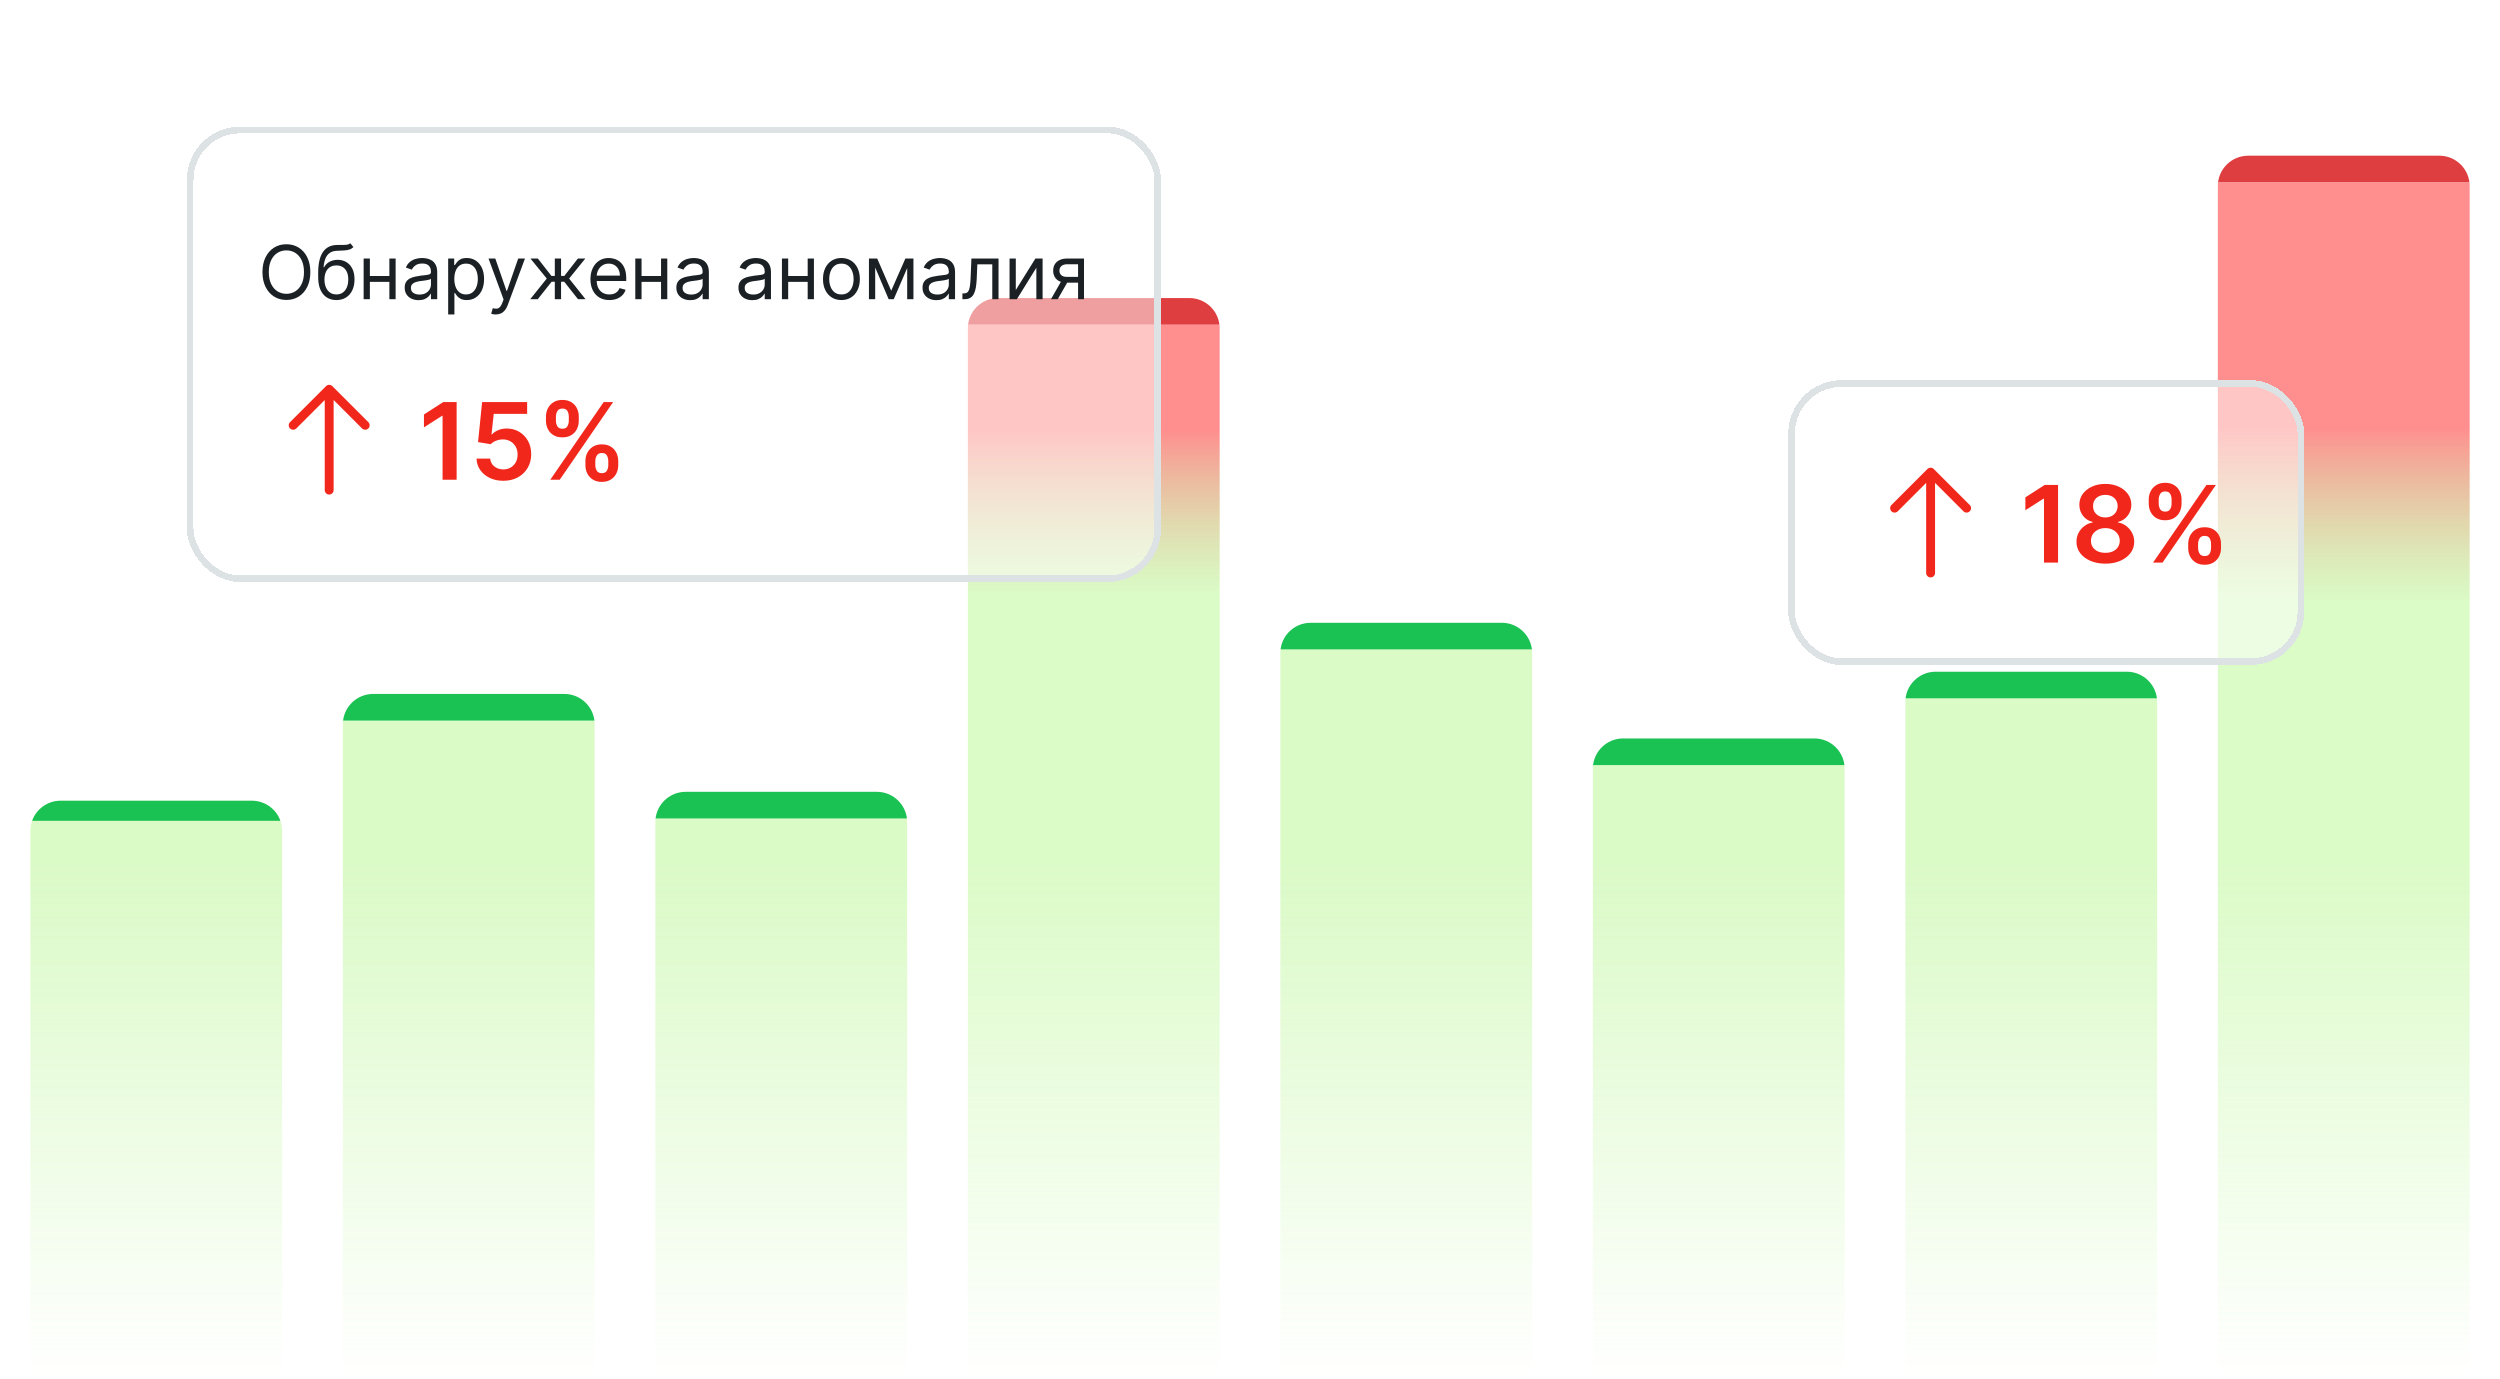 <svg width="562" height="310" viewBox="0 0 562 310" fill="none" xmlns="http://www.w3.org/2000/svg">
<mask id="mask0_4171_15753" style="mask-type:alpha" maskUnits="userSpaceOnUse" x="0" y="0" width="562" height="310">
<path d="M0 0H562V310H0V0Z" fill="url(#paint0_linear_4171_15753)"/>
</mask>
<g mask="url(#mask0_4171_15753)">
<g clip-path="url(#clip0_4171_15753)">
<g clip-path="url(#clip1_4171_15753)">
<rect x="6.82" y="310" width="130" height="98.353" transform="rotate(-90 6.82 310)" fill="#A4F472" fill-opacity="0.4"/>
<rect x="7.127" y="184.51" width="4.765" height="97.211" transform="rotate(-90 7.127 184.51)" fill="#1AC153"/>
</g>
</g>
<g clip-path="url(#clip2_4171_15753)">
<rect x="77.07" y="162" width="6" height="56.61" transform="rotate(-90 77.07 162)" fill="#1AC153"/>
<rect x="77.07" y="310" width="148" height="56.61" transform="rotate(-90 77.07 310)" fill="#A4F472" fill-opacity="0.4"/>
</g>
<g clip-path="url(#clip3_4171_15753)">
<rect x="147.32" y="184" width="6" height="56.61" transform="rotate(-90 147.32 184)" fill="#1AC153"/>
<rect x="147.32" y="310" width="126" height="56.61" transform="rotate(-90 147.32 310)" fill="#A4F472" fill-opacity="0.4"/>
</g>
<g clip-path="url(#clip4_4171_15753)">
<rect x="217.57" y="73" width="6" height="56.61" transform="rotate(-90 217.57 73)" fill="#DF3E41"/>
<rect x="217.57" y="310" width="237" height="56.61" transform="rotate(-90 217.57 310)" fill="url(#paint1_linear_4171_15753)"/>
</g>
<g clip-path="url(#clip5_4171_15753)">
<rect x="287.82" y="146" width="6" height="56.61" transform="rotate(-90 287.82 146)" fill="#1AC153"/>
<rect x="287.82" y="310" width="164" height="56.61" transform="rotate(-90 287.82 310)" fill="#A4F472" fill-opacity="0.4"/>
</g>
<g clip-path="url(#clip6_4171_15753)">
<rect x="358.07" y="172" width="6" height="56.61" transform="rotate(-90 358.07 172)" fill="#1AC153"/>
<rect x="358.07" y="310" width="138" height="56.61" transform="rotate(-90 358.07 310)" fill="#A4F472" fill-opacity="0.4"/>
</g>
<g clip-path="url(#clip7_4171_15753)">
<rect x="428.32" y="157" width="6" height="56.61" transform="rotate(-90 428.32 157)" fill="#1AC153"/>
<rect x="428.32" y="310" width="153" height="56.61" transform="rotate(-90 428.32 310)" fill="#A4F472" fill-opacity="0.4"/>
</g>
<g clip-path="url(#clip8_4171_15753)">
<rect x="498.57" y="41" width="6" height="56.61" transform="rotate(-90 498.57 41)" fill="#DF3E41"/>
<rect x="498.57" y="310" width="269" height="56.61" transform="rotate(-90 498.57 310)" fill="url(#paint2_linear_4171_15753)"/>
</g>
<g filter="url(#filter0_d_4171_15753)">
<rect x="42" y="18" width="219" height="102.37" rx="11.979" fill="white" fill-opacity="0.5" shape-rendering="crispEdges"/>
<rect x="42.749" y="18.749" width="217.503" height="100.873" rx="11.23" stroke="#DDE2E4" stroke-width="1.497" shape-rendering="crispEdges"/>
<path d="M69.764 50.694C69.764 51.98 69.532 53.091 69.068 54.028C68.603 54.964 67.966 55.687 67.157 56.195C66.347 56.703 65.422 56.957 64.382 56.957C63.342 56.957 62.417 56.703 61.608 56.195C60.798 55.687 60.161 54.964 59.697 54.028C59.232 53.091 59 51.98 59 50.694C59 49.408 59.232 48.296 59.697 47.36C60.161 46.423 60.798 45.701 61.608 45.193C62.417 44.684 63.342 44.431 64.382 44.431C65.422 44.431 66.347 44.684 67.157 45.193C67.966 45.701 68.603 46.423 69.068 47.36C69.532 48.296 69.764 49.408 69.764 50.694ZM68.335 50.694C68.335 49.638 68.159 48.747 67.805 48.02C67.456 47.294 66.982 46.744 66.383 46.371C65.787 45.998 65.12 45.812 64.382 45.812C63.644 45.812 62.975 45.998 62.376 46.371C61.781 46.744 61.306 47.294 60.953 48.02C60.604 48.747 60.429 49.638 60.429 50.694C60.429 51.749 60.604 52.64 60.953 53.367C61.306 54.093 61.781 54.643 62.376 55.016C62.975 55.389 63.644 55.575 64.382 55.575C65.12 55.575 65.787 55.389 66.383 55.016C66.982 54.643 67.456 54.093 67.805 53.367C68.159 52.64 68.335 51.749 68.335 50.694ZM78.743 44.216L79.457 45.074C79.179 45.343 78.858 45.532 78.493 45.639C78.128 45.746 77.715 45.812 77.254 45.836C76.794 45.859 76.282 45.883 75.718 45.907C75.083 45.931 74.557 46.086 74.141 46.371C73.724 46.657 73.403 47.07 73.176 47.61C72.95 48.15 72.805 48.812 72.742 49.598H72.861C73.17 49.027 73.599 48.606 74.147 48.336C74.694 48.066 75.282 47.931 75.909 47.931C76.623 47.931 77.266 48.098 77.838 48.431C78.409 48.765 78.862 49.259 79.195 49.914C79.529 50.569 79.695 51.376 79.695 52.337C79.695 53.293 79.525 54.119 79.183 54.813C78.846 55.508 78.372 56.044 77.76 56.421C77.153 56.794 76.441 56.981 75.623 56.981C74.805 56.981 74.089 56.788 73.474 56.403C72.859 56.014 72.38 55.439 72.039 54.677C71.698 53.91 71.527 52.964 71.527 51.837V50.86C71.527 48.824 71.872 47.28 72.563 46.228C73.258 45.177 74.301 44.633 75.695 44.597C76.187 44.581 76.625 44.577 77.01 44.585C77.395 44.593 77.731 44.575 78.016 44.532C78.302 44.488 78.544 44.383 78.743 44.216ZM75.623 55.718C76.175 55.718 76.649 55.58 77.046 55.302C77.447 55.024 77.754 54.633 77.969 54.129C78.183 53.621 78.29 53.023 78.29 52.337C78.29 51.67 78.181 51.102 77.963 50.634C77.749 50.166 77.441 49.809 77.04 49.562C76.639 49.316 76.159 49.193 75.599 49.193C75.191 49.193 74.823 49.263 74.498 49.402C74.172 49.541 73.895 49.745 73.664 50.015C73.434 50.285 73.256 50.614 73.129 51.003C73.005 51.392 72.94 51.837 72.932 52.337C72.932 53.361 73.172 54.18 73.653 54.796C74.133 55.411 74.79 55.718 75.623 55.718ZM87.864 51.575V52.885H82.816V51.575H87.864ZM83.149 47.645V56.79H81.744V47.645H83.149ZM88.936 47.645V56.79H87.531V47.645H88.936ZM94.092 57.004C93.513 57.004 92.987 56.895 92.515 56.677C92.042 56.455 91.667 56.135 91.389 55.718C91.112 55.298 90.973 54.79 90.973 54.194C90.973 53.67 91.076 53.246 91.282 52.92C91.489 52.591 91.764 52.333 92.11 52.146C92.455 51.96 92.836 51.821 93.253 51.73C93.674 51.634 94.096 51.559 94.521 51.503C95.077 51.432 95.527 51.378 95.872 51.343C96.222 51.303 96.476 51.237 96.634 51.146C96.797 51.055 96.879 50.896 96.879 50.67V50.622C96.879 50.035 96.718 49.578 96.396 49.253C96.079 48.927 95.597 48.765 94.95 48.765C94.279 48.765 93.753 48.911 93.372 49.205C92.991 49.499 92.723 49.812 92.568 50.146L91.235 49.67C91.473 49.114 91.79 48.681 92.187 48.372C92.588 48.058 93.025 47.84 93.497 47.717C93.973 47.59 94.442 47.526 94.902 47.526C95.196 47.526 95.533 47.562 95.914 47.633C96.299 47.701 96.67 47.842 97.027 48.056C97.389 48.27 97.688 48.594 97.926 49.027C98.165 49.459 98.284 50.039 98.284 50.765V56.79H96.879V55.552H96.807C96.712 55.75 96.553 55.962 96.331 56.189C96.109 56.415 95.813 56.608 95.444 56.766C95.075 56.925 94.624 57.004 94.092 57.004ZM94.307 55.742C94.862 55.742 95.331 55.633 95.712 55.415C96.097 55.197 96.386 54.915 96.581 54.569C96.779 54.224 96.879 53.861 96.879 53.48V52.194C96.819 52.265 96.688 52.331 96.486 52.39C96.287 52.446 96.057 52.496 95.795 52.539C95.537 52.579 95.285 52.615 95.039 52.646C94.797 52.674 94.6 52.698 94.45 52.718C94.084 52.766 93.743 52.843 93.425 52.95C93.112 53.053 92.858 53.21 92.663 53.42C92.473 53.627 92.378 53.909 92.378 54.266C92.378 54.754 92.558 55.123 92.919 55.373C93.285 55.619 93.747 55.742 94.307 55.742ZM100.747 60.219V47.645H102.105V49.098H102.272C102.375 48.939 102.518 48.737 102.7 48.491C102.887 48.241 103.153 48.019 103.498 47.824C103.847 47.626 104.32 47.526 104.915 47.526C105.685 47.526 106.364 47.719 106.951 48.104C107.538 48.489 107.997 49.035 108.326 49.741C108.656 50.448 108.82 51.281 108.82 52.242C108.82 53.21 108.656 54.05 108.326 54.76C107.997 55.466 107.54 56.014 106.957 56.403C106.374 56.788 105.701 56.981 104.939 56.981C104.351 56.981 103.881 56.883 103.528 56.689C103.175 56.49 102.903 56.266 102.712 56.016C102.522 55.762 102.375 55.552 102.272 55.385H102.153V60.219H100.747ZM102.129 52.218C102.129 52.908 102.23 53.518 102.432 54.045C102.635 54.569 102.93 54.98 103.319 55.278C103.708 55.572 104.185 55.718 104.748 55.718C105.336 55.718 105.826 55.564 106.219 55.254C106.616 54.941 106.913 54.52 107.112 53.992C107.314 53.46 107.415 52.869 107.415 52.218C107.415 51.575 107.316 50.995 107.118 50.479C106.923 49.959 106.628 49.549 106.231 49.247C105.838 48.941 105.344 48.788 104.748 48.788C104.177 48.788 103.696 48.933 103.307 49.223C102.919 49.509 102.625 49.91 102.426 50.426C102.228 50.938 102.129 51.535 102.129 52.218ZM111.441 60.219C111.203 60.219 110.99 60.2 110.804 60.16C110.617 60.124 110.488 60.088 110.417 60.053L110.774 58.814C111.115 58.902 111.417 58.933 111.679 58.91C111.941 58.886 112.173 58.769 112.375 58.558C112.582 58.352 112.77 58.017 112.941 57.552L113.203 56.838L109.821 47.645H111.345L113.87 54.933H113.965L116.489 47.645H118.013L114.132 58.124C113.957 58.596 113.741 58.987 113.483 59.297C113.225 59.61 112.925 59.842 112.584 59.993C112.246 60.144 111.865 60.219 111.441 60.219ZM119.196 56.79L122.911 52.146L119.243 47.645H120.91L123.959 51.551H124.721V47.645H126.126V51.551H126.864L129.912 47.645H131.579L127.936 52.146L131.627 56.79H129.936L126.84 52.861H126.126V56.79H124.721V52.861H124.006L120.887 56.79H119.196ZM136.992 56.981C136.11 56.981 135.35 56.786 134.711 56.397C134.076 56.004 133.586 55.456 133.241 54.754C132.899 54.047 132.729 53.226 132.729 52.289C132.729 51.352 132.899 50.527 133.241 49.812C133.586 49.094 134.066 48.535 134.682 48.134C135.301 47.729 136.023 47.526 136.849 47.526C137.325 47.526 137.795 47.606 138.26 47.764C138.724 47.923 139.147 48.181 139.528 48.538C139.909 48.892 140.212 49.36 140.439 49.944C140.665 50.527 140.778 51.245 140.778 52.099V52.694H133.729V51.48H139.349C139.349 50.964 139.246 50.503 139.04 50.098C138.837 49.693 138.547 49.374 138.17 49.14C137.797 48.906 137.357 48.788 136.849 48.788C136.289 48.788 135.805 48.927 135.396 49.205C134.991 49.479 134.68 49.836 134.461 50.277C134.243 50.717 134.134 51.19 134.134 51.694V52.504C134.134 53.194 134.253 53.78 134.491 54.26C134.733 54.736 135.069 55.099 135.497 55.349C135.926 55.595 136.424 55.718 136.992 55.718C137.361 55.718 137.694 55.667 137.992 55.564C138.293 55.456 138.553 55.298 138.772 55.087C138.99 54.873 139.159 54.607 139.278 54.29L140.635 54.671C140.492 55.131 140.252 55.536 139.915 55.885C139.577 56.23 139.161 56.5 138.665 56.695C138.168 56.885 137.611 56.981 136.992 56.981ZM148.935 51.575V52.885H143.886V51.575H148.935ZM144.22 47.645V56.79H142.815V47.645H144.22ZM150.007 47.645V56.79H148.602V47.645H150.007ZM155.163 57.004C154.584 57.004 154.058 56.895 153.585 56.677C153.113 56.455 152.738 56.135 152.46 55.718C152.182 55.298 152.043 54.79 152.043 54.194C152.043 53.67 152.147 53.246 152.353 52.92C152.559 52.591 152.835 52.333 153.18 52.146C153.526 51.96 153.907 51.821 154.324 51.73C154.744 51.634 155.167 51.559 155.592 51.503C156.147 51.432 156.598 51.378 156.943 51.343C157.292 51.303 157.546 51.237 157.705 51.146C157.868 51.055 157.949 50.896 157.949 50.67V50.622C157.949 50.035 157.789 49.578 157.467 49.253C157.15 48.927 156.667 48.765 156.02 48.765C155.35 48.765 154.824 48.911 154.443 49.205C154.062 49.499 153.794 49.812 153.639 50.146L152.305 49.67C152.543 49.114 152.861 48.681 153.258 48.372C153.659 48.058 154.095 47.84 154.568 47.717C155.044 47.59 155.512 47.526 155.973 47.526C156.266 47.526 156.604 47.562 156.985 47.633C157.37 47.701 157.741 47.842 158.098 48.056C158.459 48.27 158.759 48.594 158.997 49.027C159.235 49.459 159.354 50.039 159.354 50.765V56.79H157.949V55.552H157.878C157.783 55.75 157.624 55.962 157.402 56.189C157.179 56.415 156.884 56.608 156.514 56.766C156.145 56.925 155.695 57.004 155.163 57.004ZM155.377 55.742C155.933 55.742 156.401 55.633 156.782 55.415C157.167 55.197 157.457 54.915 157.652 54.569C157.85 54.224 157.949 53.861 157.949 53.48V52.194C157.89 52.265 157.759 52.331 157.556 52.39C157.358 52.446 157.128 52.496 156.866 52.539C156.608 52.579 156.356 52.615 156.11 52.646C155.868 52.674 155.671 52.698 155.52 52.718C155.155 52.766 154.814 52.843 154.496 52.95C154.183 53.053 153.929 53.21 153.734 53.42C153.544 53.627 153.448 53.909 153.448 54.266C153.448 54.754 153.629 55.123 153.99 55.373C154.355 55.619 154.818 55.742 155.377 55.742ZM169.124 57.004C168.544 57.004 168.018 56.895 167.546 56.677C167.074 56.455 166.699 56.135 166.421 55.718C166.143 55.298 166.004 54.79 166.004 54.194C166.004 53.67 166.107 53.246 166.314 52.92C166.52 52.591 166.796 52.333 167.141 52.146C167.487 51.96 167.868 51.821 168.284 51.73C168.705 51.634 169.128 51.559 169.552 51.503C170.108 51.432 170.559 51.378 170.904 51.343C171.253 51.303 171.507 51.237 171.666 51.146C171.829 51.055 171.91 50.896 171.91 50.67V50.622C171.91 50.035 171.749 49.578 171.428 49.253C171.11 48.927 170.628 48.765 169.981 48.765C169.31 48.765 168.784 48.911 168.403 49.205C168.022 49.499 167.755 49.812 167.6 50.146L166.266 49.67C166.504 49.114 166.822 48.681 167.219 48.372C167.62 48.058 168.056 47.84 168.528 47.717C169.005 47.59 169.473 47.526 169.934 47.526C170.227 47.526 170.565 47.562 170.946 47.633C171.331 47.701 171.702 47.842 172.059 48.056C172.42 48.27 172.72 48.594 172.958 49.027C173.196 49.459 173.315 50.039 173.315 50.765V56.79H171.91V55.552H171.839C171.743 55.75 171.585 55.962 171.362 56.189C171.14 56.415 170.844 56.608 170.475 56.766C170.106 56.925 169.656 57.004 169.124 57.004ZM169.338 55.742C169.894 55.742 170.362 55.633 170.743 55.415C171.128 55.197 171.418 54.915 171.612 54.569C171.811 54.224 171.91 53.861 171.91 53.48V52.194C171.851 52.265 171.72 52.331 171.517 52.39C171.319 52.446 171.089 52.496 170.827 52.539C170.569 52.579 170.317 52.615 170.07 52.646C169.828 52.674 169.632 52.698 169.481 52.718C169.116 52.766 168.775 52.843 168.457 52.95C168.143 53.053 167.889 53.21 167.695 53.42C167.504 53.627 167.409 53.909 167.409 54.266C167.409 54.754 167.59 55.123 167.951 55.373C168.316 55.619 168.779 55.742 169.338 55.742ZM181.899 51.575V52.885H176.851V51.575H181.899ZM177.184 47.645V56.79H175.779V47.645H177.184ZM182.971 47.645V56.79H181.566V47.645H182.971ZM189.151 56.981C188.326 56.981 187.601 56.784 186.978 56.391C186.359 55.998 185.875 55.449 185.526 54.742C185.18 54.036 185.008 53.21 185.008 52.265C185.008 51.313 185.18 50.481 185.526 49.771C185.875 49.06 186.359 48.509 186.978 48.116C187.601 47.723 188.326 47.526 189.151 47.526C189.977 47.526 190.699 47.723 191.318 48.116C191.942 48.509 192.426 49.06 192.771 49.771C193.12 50.481 193.295 51.313 193.295 52.265C193.295 53.21 193.12 54.036 192.771 54.742C192.426 55.449 191.942 55.998 191.318 56.391C190.699 56.784 189.977 56.981 189.151 56.981ZM189.151 55.718C189.778 55.718 190.294 55.558 190.699 55.236C191.104 54.915 191.404 54.492 191.598 53.968C191.793 53.444 191.89 52.877 191.89 52.265C191.89 51.654 191.793 51.085 191.598 50.557C191.404 50.029 191.104 49.602 190.699 49.277C190.294 48.951 189.778 48.788 189.151 48.788C188.524 48.788 188.008 48.951 187.603 49.277C187.199 49.602 186.899 50.029 186.704 50.557C186.51 51.085 186.413 51.654 186.413 52.265C186.413 52.877 186.51 53.444 186.704 53.968C186.899 54.492 187.199 54.915 187.603 55.236C188.008 55.558 188.524 55.718 189.151 55.718ZM200.34 54.885L203.531 47.645H204.865L200.912 56.79H199.769L195.887 47.645H197.197L200.34 54.885ZM196.744 47.645V56.79H195.339V47.645H196.744ZM203.936 56.79V47.645H205.341V56.79H203.936ZM210.503 57.004C209.924 57.004 209.398 56.895 208.926 56.677C208.453 56.455 208.078 56.135 207.801 55.718C207.523 55.298 207.384 54.79 207.384 54.194C207.384 53.67 207.487 53.246 207.693 52.92C207.9 52.591 208.176 52.333 208.521 52.146C208.866 51.96 209.247 51.821 209.664 51.73C210.085 51.634 210.507 51.559 210.932 51.503C211.488 51.432 211.938 51.378 212.284 51.343C212.633 51.303 212.887 51.237 213.046 51.146C213.208 51.055 213.29 50.896 213.29 50.67V50.622C213.29 50.035 213.129 49.578 212.808 49.253C212.49 48.927 212.008 48.765 211.361 48.765C210.69 48.765 210.164 48.911 209.783 49.205C209.402 49.499 209.134 49.812 208.979 50.146L207.646 49.67C207.884 49.114 208.201 48.681 208.598 48.372C208.999 48.058 209.436 47.84 209.908 47.717C210.384 47.59 210.853 47.526 211.313 47.526C211.607 47.526 211.944 47.562 212.325 47.633C212.71 47.701 213.081 47.842 213.439 48.056C213.8 48.27 214.099 48.594 214.338 49.027C214.576 49.459 214.695 50.039 214.695 50.765V56.79H213.29V55.552H213.218C213.123 55.75 212.964 55.962 212.742 56.189C212.52 56.415 212.224 56.608 211.855 56.766C211.486 56.925 211.035 57.004 210.503 57.004ZM210.718 55.742C211.273 55.742 211.742 55.633 212.123 55.415C212.508 55.197 212.798 54.915 212.992 54.569C213.191 54.224 213.29 53.861 213.29 53.48V52.194C213.23 52.265 213.099 52.331 212.897 52.39C212.698 52.446 212.468 52.496 212.206 52.539C211.948 52.579 211.696 52.615 211.45 52.646C211.208 52.674 211.012 52.698 210.861 52.718C210.496 52.766 210.154 52.843 209.837 52.95C209.523 53.053 209.269 53.21 209.075 53.42C208.884 53.627 208.789 53.909 208.789 54.266C208.789 54.754 208.969 55.123 209.331 55.373C209.696 55.619 210.158 55.742 210.718 55.742ZM216.349 56.79V55.48H216.682C216.956 55.48 217.184 55.427 217.367 55.319C217.55 55.208 217.696 55.016 217.808 54.742C217.923 54.464 218.01 54.079 218.07 53.587C218.133 53.091 218.179 52.46 218.207 51.694L218.373 47.645H224.47V56.79H223.065V48.955H219.707L219.564 52.218C219.532 52.968 219.465 53.629 219.362 54.2C219.262 54.768 219.109 55.244 218.903 55.629C218.701 56.014 218.431 56.304 218.093 56.498C217.756 56.693 217.333 56.79 216.825 56.79H216.349ZM228.352 54.718L232.758 47.645H234.377V56.79H232.972V49.717L228.59 56.79H226.947V47.645H228.352V54.718ZM242.351 56.79V48.931H239.922C239.374 48.931 238.943 49.058 238.63 49.312C238.316 49.566 238.16 49.916 238.16 50.36C238.16 50.797 238.3 51.14 238.582 51.39C238.868 51.64 239.259 51.765 239.755 51.765H242.708V53.075H239.755C239.136 53.075 238.602 52.966 238.154 52.748C237.705 52.529 237.36 52.218 237.118 51.813C236.876 51.404 236.755 50.92 236.755 50.36C236.755 49.797 236.882 49.312 237.136 48.908C237.39 48.503 237.753 48.191 238.225 47.973C238.701 47.755 239.267 47.645 239.922 47.645H243.684V56.79H242.351ZM236.254 56.79L238.85 52.242H240.374L237.779 56.79H236.254Z" fill="#1A2024"/>
<path fill-rule="evenodd" clip-rule="evenodd" d="M74 76.037C74.265 76.037 74.519 76.142 74.707 76.33L82.8 84.423C83.191 84.814 83.191 85.447 82.8 85.837C82.409 86.228 81.776 86.228 81.386 85.837L75 79.451V99.703C75 100.256 74.552 100.703 74 100.703C73.447 100.703 73 100.256 73 99.703V79.451L66.613 85.837C66.223 86.228 65.59 86.228 65.199 85.837C64.809 85.447 64.809 84.814 65.199 84.423L73.293 76.33C73.48 76.142 73.734 76.037 74 76.037Z" fill="#F2271C"/>
<path d="M102.651 79.915V97.37H99.489V82.992H99.386L95.304 85.6V82.702L99.642 79.915H102.651ZM113.151 97.609C112.014 97.609 110.997 97.396 110.099 96.969C109.202 96.538 108.489 95.947 107.96 95.197C107.438 94.447 107.159 93.589 107.125 92.623H110.193C110.25 93.339 110.56 93.924 111.122 94.379C111.685 94.827 112.361 95.052 113.151 95.052C113.77 95.052 114.321 94.91 114.804 94.626C115.287 94.342 115.668 93.947 115.946 93.441C116.224 92.935 116.361 92.359 116.355 91.711C116.361 91.052 116.222 90.467 115.938 89.955C115.653 89.444 115.264 89.043 114.77 88.754C114.276 88.458 113.707 88.31 113.065 88.31C112.543 88.305 112.028 88.401 111.523 88.6C111.017 88.799 110.616 89.06 110.321 89.384L107.466 88.915L108.378 79.915H118.503V82.558H110.994L110.491 87.185H110.594C110.918 86.805 111.375 86.489 111.966 86.239C112.557 85.984 113.205 85.856 113.909 85.856C114.966 85.856 115.909 86.106 116.739 86.606C117.568 87.1 118.222 87.782 118.699 88.651C119.176 89.521 119.415 90.515 119.415 91.634C119.415 92.788 119.148 93.816 118.614 94.719C118.085 95.617 117.349 96.325 116.406 96.842C115.469 97.353 114.384 97.609 113.151 97.609ZM131.602 94.097V93.177C131.602 92.501 131.744 91.879 132.028 91.31C132.318 90.742 132.739 90.285 133.29 89.938C133.841 89.592 134.509 89.418 135.293 89.418C136.099 89.418 136.776 89.592 137.321 89.938C137.866 90.279 138.278 90.734 138.557 91.302C138.841 91.87 138.983 92.495 138.983 93.177V94.097C138.983 94.773 138.841 95.396 138.557 95.964C138.273 96.532 137.855 96.989 137.304 97.336C136.759 97.683 136.088 97.856 135.293 97.856C134.497 97.856 133.824 97.683 133.273 97.336C132.722 96.989 132.304 96.532 132.02 95.964C131.741 95.396 131.602 94.773 131.602 94.097ZM133.827 93.177V94.097C133.827 94.546 133.935 94.958 134.151 95.333C134.366 95.708 134.747 95.896 135.293 95.896C135.844 95.896 136.222 95.711 136.426 95.342C136.636 94.967 136.741 94.552 136.741 94.097V93.177C136.741 92.722 136.642 92.308 136.443 91.933C136.244 91.552 135.861 91.362 135.293 91.362C134.759 91.362 134.381 91.552 134.159 91.933C133.938 92.308 133.827 92.722 133.827 93.177ZM122.73 84.109V83.188C122.73 82.506 122.875 81.881 123.165 81.313C123.455 80.745 123.875 80.29 124.426 79.95C124.977 79.603 125.645 79.43 126.429 79.43C127.23 79.43 127.903 79.603 128.449 79.95C129 80.29 129.415 80.745 129.693 81.313C129.972 81.881 130.111 82.506 130.111 83.188V84.109C130.111 84.79 129.969 85.415 129.685 85.984C129.406 86.546 128.991 86.998 128.44 87.339C127.889 87.68 127.219 87.85 126.429 87.85C125.628 87.85 124.952 87.68 124.401 87.339C123.855 86.998 123.44 86.543 123.156 85.975C122.872 85.407 122.73 84.785 122.73 84.109ZM124.972 83.188V84.109C124.972 84.563 125.077 84.978 125.287 85.353C125.503 85.722 125.884 85.907 126.429 85.907C126.974 85.907 127.349 85.722 127.554 85.353C127.764 84.978 127.869 84.563 127.869 84.109V83.188C127.869 82.734 127.77 82.319 127.571 81.944C127.372 81.563 126.991 81.373 126.429 81.373C125.889 81.373 125.511 81.563 125.295 81.944C125.08 82.325 124.972 82.739 124.972 83.188ZM123.702 97.37L135.702 79.915H137.832L125.832 97.37H123.702Z" fill="#F2271C"/>
</g>
<g filter="url(#filter1_d_4171_15753)">
<rect x="402" y="75" width="116" height="64" rx="11.979" fill="white" fill-opacity="0.5" shape-rendering="crispEdges"/>
<rect x="402.749" y="75.749" width="114.503" height="62.503" rx="11.23" stroke="#DDE2E4" stroke-width="1.497" shape-rendering="crispEdges"/>
<path fill-rule="evenodd" clip-rule="evenodd" d="M434 94.667C434.265 94.667 434.519 94.772 434.707 94.96L442.8 103.053C443.191 103.443 443.191 104.077 442.8 104.467C442.41 104.858 441.776 104.858 441.386 104.467L435 98.081V118.333C435 118.886 434.552 119.333 434 119.333C433.447 119.333 433 118.886 433 118.333V98.081L426.613 104.467C426.223 104.858 425.59 104.858 425.199 104.467C424.809 104.077 424.809 103.443 425.199 103.053L433.292 94.96C433.48 94.772 433.734 94.667 434 94.667Z" fill="#F2271C"/>
<path d="M462.651 98.546V116H459.489V101.622H459.386L455.304 104.23V101.332L459.642 98.546H462.651ZM473.287 116.239C472.02 116.239 470.895 116.026 469.912 115.599C468.935 115.173 468.168 114.591 467.611 113.852C467.06 113.108 466.787 112.264 466.793 111.321C466.787 110.588 466.946 109.915 467.27 109.301C467.594 108.688 468.031 108.176 468.582 107.767C469.139 107.352 469.759 107.088 470.44 106.974V106.855C469.543 106.656 468.815 106.199 468.259 105.483C467.707 104.761 467.435 103.929 467.44 102.986C467.435 102.088 467.685 101.287 468.19 100.582C468.696 99.878 469.389 99.324 470.27 98.921C471.151 98.511 472.156 98.307 473.287 98.307C474.406 98.307 475.403 98.511 476.278 98.921C477.159 99.324 477.852 99.878 478.358 100.582C478.869 101.287 479.125 102.088 479.125 102.986C479.125 103.929 478.844 104.761 478.281 105.483C477.724 106.199 477.006 106.656 476.125 106.855V106.974C476.807 107.088 477.42 107.352 477.966 107.767C478.517 108.176 478.955 108.688 479.278 109.301C479.608 109.915 479.773 110.588 479.773 111.321C479.773 112.264 479.494 113.108 478.938 113.852C478.381 114.591 477.614 115.173 476.636 115.599C475.665 116.026 474.548 116.239 473.287 116.239ZM473.287 113.801C473.94 113.801 474.509 113.69 474.991 113.469C475.474 113.241 475.849 112.923 476.116 112.514C476.384 112.105 476.52 111.634 476.526 111.099C476.52 110.543 476.375 110.051 476.091 109.625C475.813 109.193 475.429 108.855 474.94 108.611C474.457 108.366 473.906 108.244 473.287 108.244C472.662 108.244 472.105 108.366 471.616 108.611C471.128 108.855 470.741 109.193 470.457 109.625C470.179 110.051 470.043 110.543 470.048 111.099C470.043 111.634 470.173 112.105 470.44 112.514C470.707 112.918 471.082 113.233 471.565 113.46C472.054 113.687 472.628 113.801 473.287 113.801ZM473.287 105.849C473.821 105.849 474.293 105.741 474.702 105.526C475.116 105.31 475.443 105.009 475.682 104.622C475.92 104.236 476.043 103.79 476.048 103.284C476.043 102.784 475.923 102.347 475.69 101.972C475.457 101.591 475.134 101.298 474.719 101.094C474.304 100.884 473.827 100.778 473.287 100.778C472.736 100.778 472.25 100.884 471.83 101.094C471.415 101.298 471.091 101.591 470.858 101.972C470.631 102.347 470.52 102.784 470.526 103.284C470.52 103.79 470.634 104.236 470.866 104.622C471.105 105.003 471.432 105.304 471.847 105.526C472.267 105.741 472.747 105.849 473.287 105.849ZM491.907 112.727V111.807C491.907 111.131 492.049 110.509 492.333 109.94C492.623 109.372 493.043 108.915 493.594 108.568C494.146 108.222 494.813 108.048 495.597 108.048C496.404 108.048 497.08 108.222 497.626 108.568C498.171 108.909 498.583 109.364 498.862 109.932C499.146 110.5 499.288 111.125 499.288 111.807V112.727C499.288 113.403 499.146 114.026 498.862 114.594C498.577 115.162 498.16 115.619 497.609 115.966C497.063 116.313 496.393 116.486 495.597 116.486C494.802 116.486 494.129 116.313 493.577 115.966C493.026 115.619 492.609 115.162 492.325 114.594C492.046 114.026 491.907 113.403 491.907 112.727ZM494.131 111.807V112.727C494.131 113.176 494.239 113.588 494.455 113.963C494.671 114.338 495.052 114.526 495.597 114.526C496.148 114.526 496.526 114.341 496.731 113.972C496.941 113.597 497.046 113.182 497.046 112.727V111.807C497.046 111.352 496.947 110.938 496.748 110.562C496.549 110.182 496.165 109.991 495.597 109.991C495.063 109.991 494.685 110.182 494.464 110.562C494.242 110.938 494.131 111.352 494.131 111.807ZM483.035 102.739V101.818C483.035 101.136 483.18 100.511 483.469 99.943C483.759 99.375 484.18 98.921 484.731 98.579C485.282 98.233 485.95 98.06 486.734 98.06C487.535 98.06 488.208 98.233 488.754 98.579C489.305 98.921 489.719 99.375 489.998 99.943C490.276 100.511 490.415 101.136 490.415 101.818V102.739C490.415 103.42 490.273 104.045 489.989 104.614C489.711 105.176 489.296 105.628 488.745 105.969C488.194 106.31 487.523 106.48 486.734 106.48C485.933 106.48 485.256 106.31 484.705 105.969C484.16 105.628 483.745 105.173 483.461 104.605C483.177 104.037 483.035 103.415 483.035 102.739ZM485.276 101.818V102.739C485.276 103.193 485.381 103.608 485.592 103.983C485.808 104.352 486.188 104.537 486.734 104.537C487.279 104.537 487.654 104.352 487.859 103.983C488.069 103.608 488.174 103.193 488.174 102.739V101.818C488.174 101.364 488.075 100.949 487.876 100.574C487.677 100.193 487.296 100.003 486.734 100.003C486.194 100.003 485.816 100.193 485.6 100.574C485.384 100.955 485.276 101.369 485.276 101.818ZM484.006 116L496.006 98.546H498.137L486.137 116H484.006Z" fill="#F2271C"/>
</g>
</g>
<defs>
<filter id="filter0_d_4171_15753" x="19.558" y="1.529" width="263.884" height="151.756" filterUnits="userSpaceOnUse" color-interpolation-filters="sRGB">
<feFlood flood-opacity="0" result="BackgroundImageFix"/>
<feColorMatrix in="SourceAlpha" type="matrix" values="0 0 0 0 0 0 0 0 0 0 0 0 0 0 0 0 0 0 127 0" result="hardAlpha"/>
<feOffset dy="10.473"/>
<feGaussianBlur stdDeviation="11.221"/>
<feComposite in2="hardAlpha" operator="out"/>
<feColorMatrix type="matrix" values="0 0 0 0 0 0 0 0 0 0 0 0 0 0 0 0 0 0 0.03 0"/>
<feBlend mode="normal" in2="BackgroundImageFix" result="effect1_dropShadow_4171_15753"/>
<feBlend mode="normal" in="SourceGraphic" in2="effect1_dropShadow_4171_15753" result="shape"/>
</filter>
<filter id="filter1_d_4171_15753" x="379.558" y="58.529" width="160.884" height="113.386" filterUnits="userSpaceOnUse" color-interpolation-filters="sRGB">
<feFlood flood-opacity="0" result="BackgroundImageFix"/>
<feColorMatrix in="SourceAlpha" type="matrix" values="0 0 0 0 0 0 0 0 0 0 0 0 0 0 0 0 0 0 127 0" result="hardAlpha"/>
<feOffset dy="10.473"/>
<feGaussianBlur stdDeviation="11.221"/>
<feComposite in2="hardAlpha" operator="out"/>
<feColorMatrix type="matrix" values="0 0 0 0 0 0 0 0 0 0 0 0 0 0 0 0 0 0 0.03 0"/>
<feBlend mode="normal" in2="BackgroundImageFix" result="effect1_dropShadow_4171_15753"/>
<feBlend mode="normal" in="SourceGraphic" in2="effect1_dropShadow_4171_15753" result="shape"/>
</filter>
<linearGradient id="paint0_linear_4171_15753" x1="281" y1="0" x2="281" y2="310" gradientUnits="userSpaceOnUse">
<stop offset="0.625" stop-color="#D9D9D9"/>
<stop offset="1" stop-color="#D9D9D9" stop-opacity="0"/>
</linearGradient>
<linearGradient id="paint1_linear_4171_15753" x1="454.57" y1="338.305" x2="217.57" y2="338.305" gradientUnits="userSpaceOnUse">
<stop offset="0.1" stop-color="#FF7272" stop-opacity="0.8"/>
<stop offset="0.255" stop-color="#A4F472" stop-opacity="0.4"/>
</linearGradient>
<linearGradient id="paint2_linear_4171_15753" x1="767.57" y1="338.305" x2="498.57" y2="338.305" gradientUnits="userSpaceOnUse">
<stop offset="0.205" stop-color="#FF7272" stop-opacity="0.8"/>
<stop offset="0.35" stop-color="#A4F472" stop-opacity="0.4"/>
</linearGradient>
<clipPath id="clip0_4171_15753">
<path d="M6.82 186.82C6.82 183.053 9.873 180 13.64 180H56.61C60.377 180 63.43 183.053 63.43 186.82V310H6.82V186.82Z" fill="white"/>
</clipPath>
<clipPath id="clip1_4171_15753">
<rect width="56.61" height="130" fill="white" transform="translate(6.82 180)"/>
</clipPath>
<clipPath id="clip2_4171_15753">
<path d="M77.07 162.82C77.07 159.053 80.123 156 83.89 156H126.86C130.627 156 133.68 159.053 133.68 162.82V310H77.07V162.82Z" fill="white"/>
</clipPath>
<clipPath id="clip3_4171_15753">
<path d="M147.32 184.82C147.32 181.053 150.373 178 154.14 178H197.11C200.877 178 203.93 181.053 203.93 184.82V310H147.32V184.82Z" fill="white"/>
</clipPath>
<clipPath id="clip4_4171_15753">
<path d="M217.57 73.82C217.57 70.053 220.623 67 224.39 67H267.36C271.127 67 274.18 70.053 274.18 73.82V310H217.57V73.82Z" fill="white"/>
</clipPath>
<clipPath id="clip5_4171_15753">
<path d="M287.82 146.82C287.82 143.053 290.873 140 294.64 140H337.61C341.377 140 344.43 143.053 344.43 146.82V310H287.82V146.82Z" fill="white"/>
</clipPath>
<clipPath id="clip6_4171_15753">
<path d="M358.07 172.82C358.07 169.053 361.123 166 364.89 166H407.86C411.627 166 414.68 169.053 414.68 172.82V310H358.07V172.82Z" fill="white"/>
</clipPath>
<clipPath id="clip7_4171_15753">
<path d="M428.32 157.82C428.32 154.053 431.373 151 435.14 151H478.11C481.877 151 484.93 154.053 484.93 157.82V310H428.32V157.82Z" fill="white"/>
</clipPath>
<clipPath id="clip8_4171_15753">
<path d="M498.57 41.82C498.57 38.053 501.623 35 505.39 35H548.36C552.127 35 555.18 38.053 555.18 41.82V310H498.57V41.82Z" fill="white"/>
</clipPath>
</defs>
</svg>
